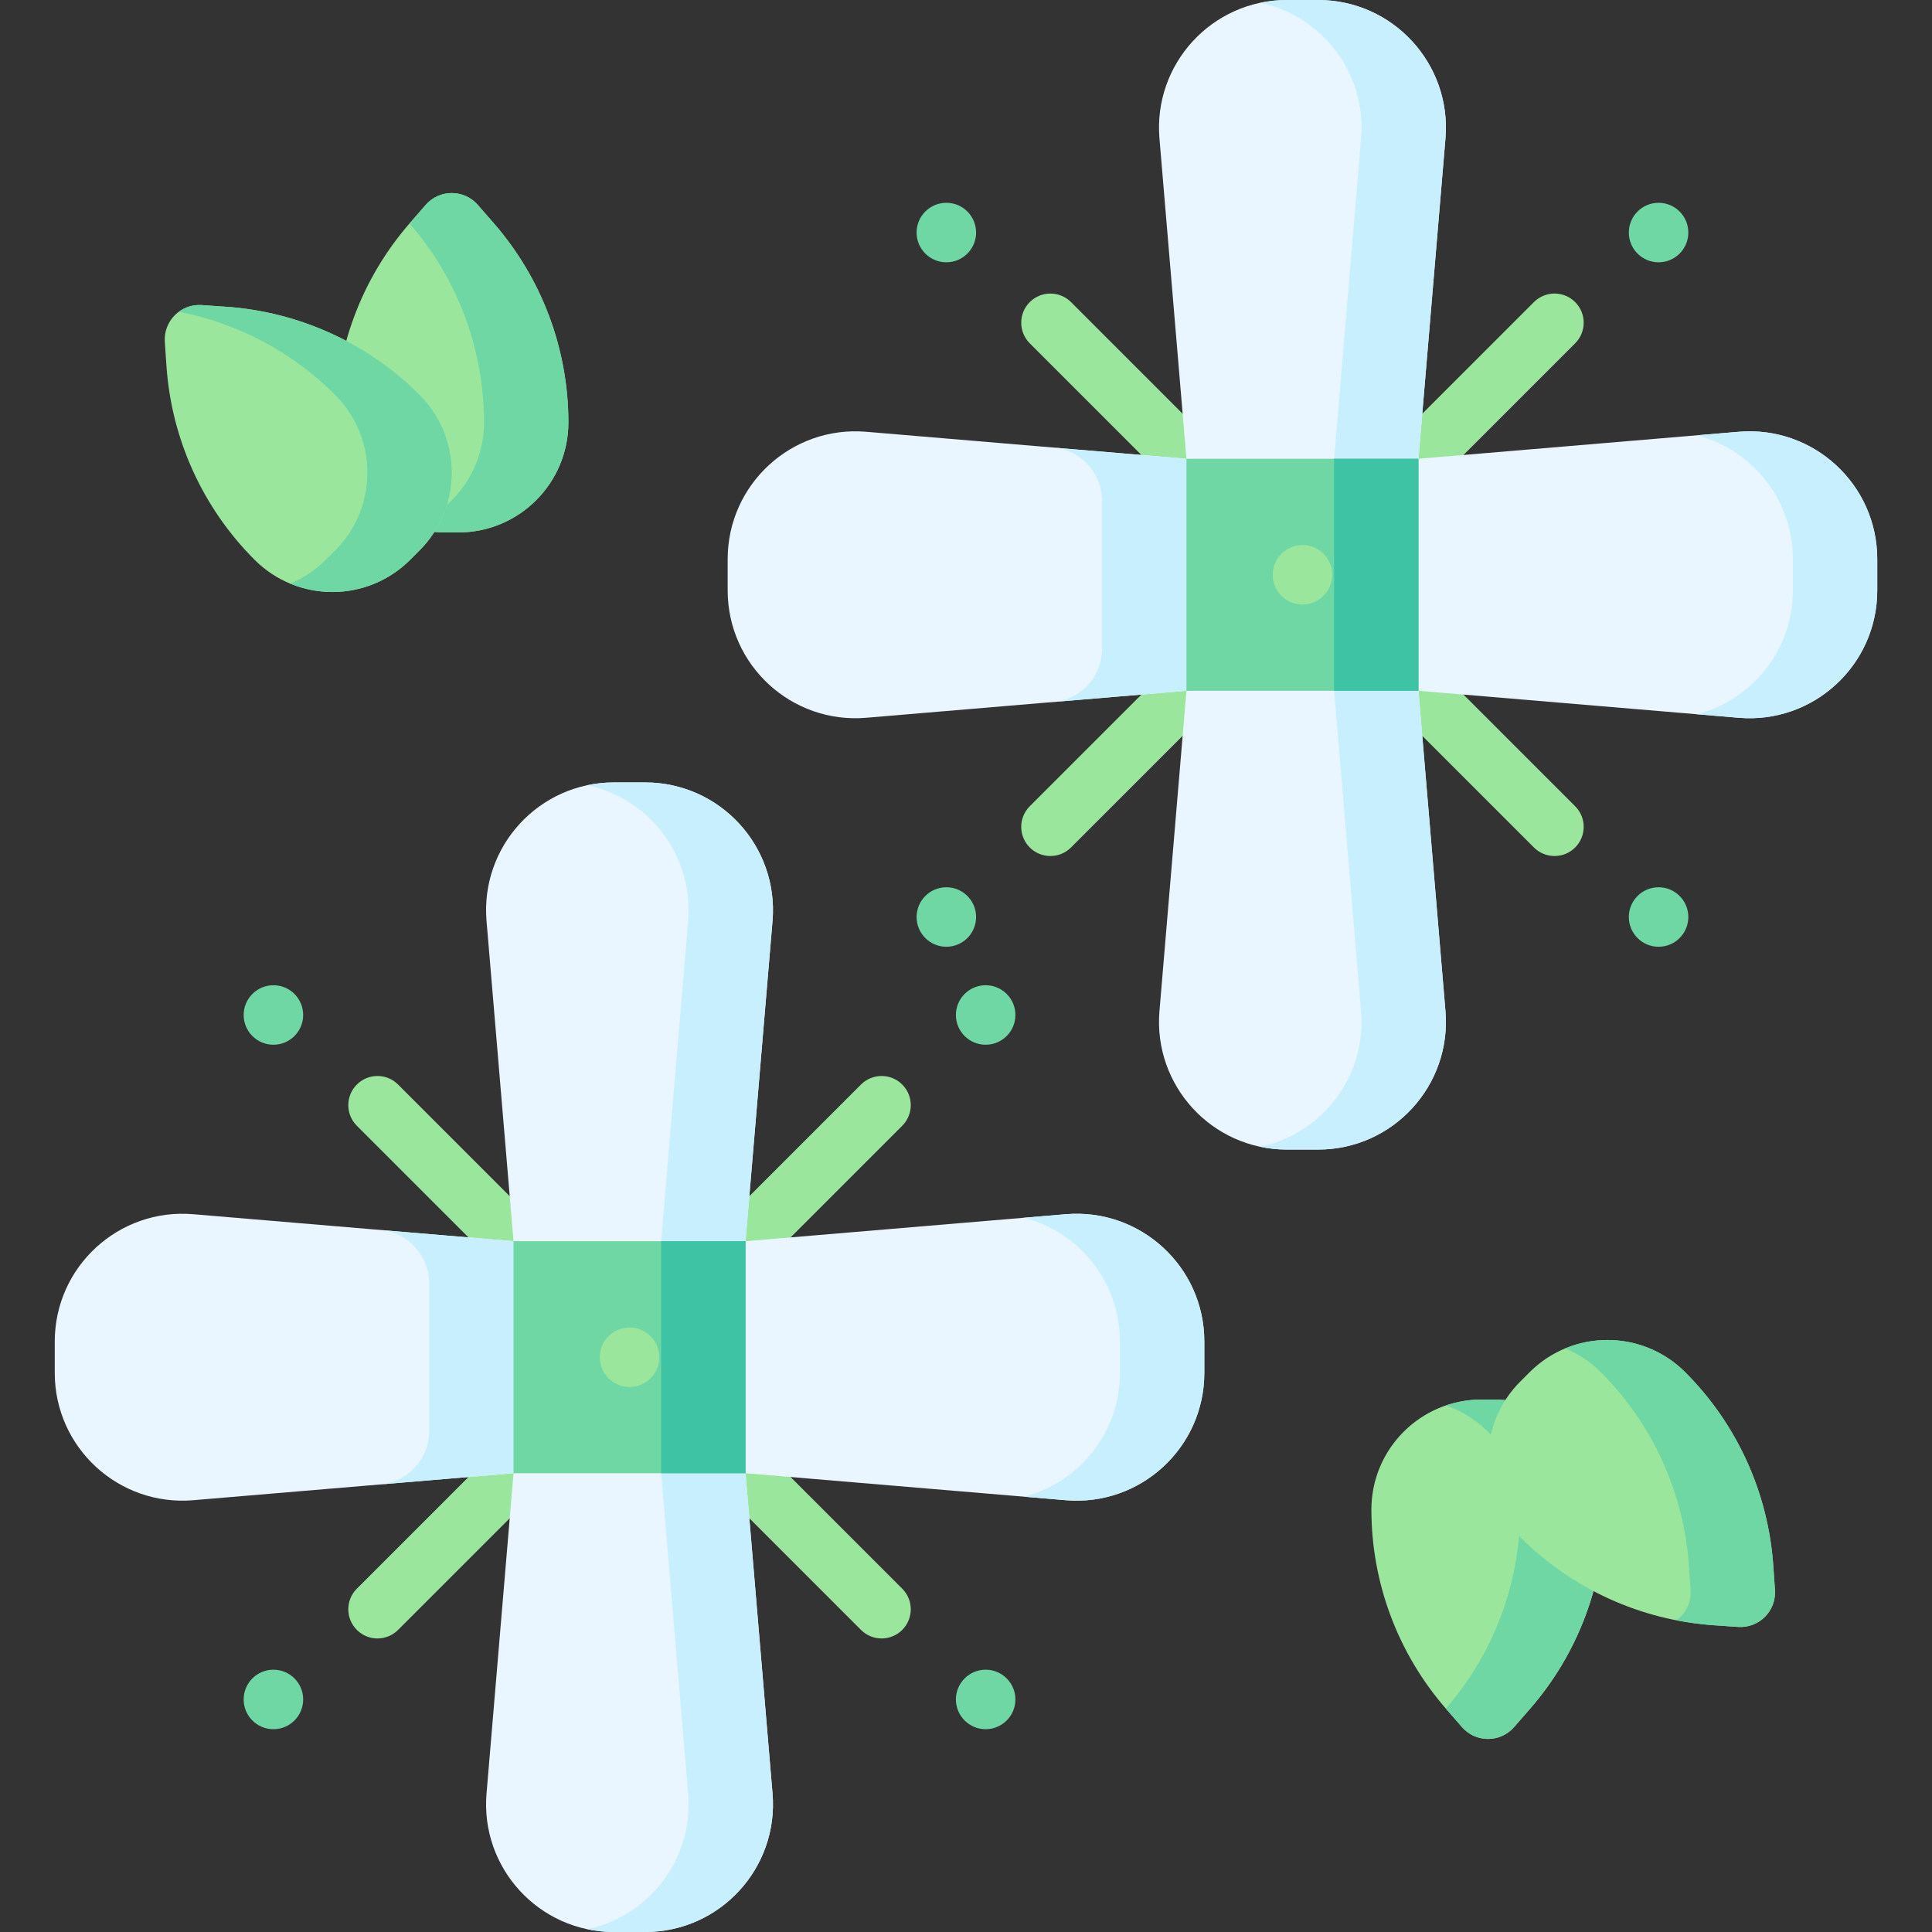 <svg id="Capa_1" enable-background="new 0 0 497 497" height="512" viewBox="0 0 497 497" width="512" xmlns="http://www.w3.org/2000/svg"><rect x="0" y="0" width="497" height="497" fill="#333333" stroke="none"/><g><g><circle cx="253.556" cy="261.102" fill="#6fd7a3" r="7.654"/><g><path d="m191.791 326.796c-1.919 0-3.839-.732-5.304-2.196-2.929-2.93-2.929-7.678 0-10.607l35.001-35.002c2.93-2.928 7.678-2.928 10.607 0 2.929 2.93 2.929 7.678 0 10.607l-35.001 35.002c-1.465 1.463-3.385 2.196-5.303 2.196z" fill="#9be69d"/></g><circle cx="70.336" cy="261.102" fill="#6fd7a3" r="7.654"/><g><path d="m132.102 326.796c-1.919 0-3.839-.732-5.304-2.196l-35.002-35.002c-2.929-2.93-2.929-7.678 0-10.607 2.93-2.928 7.678-2.928 10.607 0l35.002 35.002c2.929 2.93 2.929 7.678 0 10.607-1.464 1.463-3.384 2.196-5.303 2.196z" fill="#9be69d"/></g><circle cx="253.556" cy="437.177" fill="#6fd7a3" r="7.654"/><g><path d="m226.792 421.485c-1.919 0-3.839-.732-5.304-2.196l-35.001-35.001c-2.929-2.93-2.929-7.678 0-10.607 2.93-2.928 7.678-2.928 10.607 0l35.001 35.001c2.929 2.93 2.929 7.678 0 10.607-1.465 1.464-3.385 2.196-5.303 2.196z" fill="#9be69d"/></g><circle cx="70.336" cy="437.177" fill="#6fd7a3" r="7.654"/><g><path d="m97.1 421.485c-1.92 0-3.839-.732-5.304-2.196-2.929-2.93-2.929-7.678 0-10.607l35.002-35.001c2.931-2.929 7.679-2.927 10.607 0 2.929 2.93 2.929 7.678 0 10.607l-35.002 35.001c-1.464 1.464-3.384 2.196-5.303 2.196z" fill="#9be69d"/></g><path d="m165.981 201.279h-8.07c-19.241 0-34.367 16.454-32.752 35.627l6.942 82.389 29.844 9.112 29.844-9.112 6.942-82.389c1.617-19.173-13.509-35.627-32.75-35.627z" fill="#eaf6ff"/><path d="m165.981 201.279h-8.07c-2.342 0-4.622.248-6.819.711 15.855 3.34 27.351 18.078 25.932 34.917l-6.942 82.389 7.218 4.424 14.49-4.424 6.942-82.389c1.616-19.174-13.51-35.628-32.751-35.628z" fill="#c8effe"/><path d="m165.981 497h-8.07c-19.241 0-34.367-16.454-32.752-35.627l6.942-82.389 29.844-7.499 29.844 7.499 6.942 82.389c1.617 19.173-13.509 35.627-32.75 35.627z" fill="#eaf6ff"/><path d="m198.732 461.373-6.942-82.389-14.205-3.569-7.503 3.569 6.942 82.389c1.419 16.839-10.078 31.577-25.932 34.917 2.198.463 4.477.711 6.819.711h8.07c19.241-.001 34.367-16.455 32.751-35.628z" fill="#c8effe"/><path d="m309.806 353.174v-8.07c0-19.241-16.454-34.367-35.627-32.752l-82.389 6.942-8.6 29.844 8.6 29.844 82.389 6.942c19.173 1.618 35.627-13.509 35.627-32.75z" fill="#eaf6ff"/><path d="m274.179 312.353-10.792.909c14.103 3.61 24.711 16.396 24.711 31.842v8.07c0 15.447-10.608 28.233-24.711 31.842l10.792.909c19.173 1.616 35.627-13.511 35.627-32.752v-8.07c.001-19.239-16.454-34.365-35.627-32.75z" fill="#c8effe"/><path d="m14.086 353.174v-8.07c0-19.241 16.454-34.367 35.627-32.752l82.389 6.942 8.291 29.844-8.291 29.844-82.389 6.942c-19.173 1.618-35.627-13.509-35.627-32.75z" fill="#eaf6ff"/><path d="m97.793 316.409c7.124.6 12.601 6.558 12.601 13.707v38.047c0 7.149-5.477 13.107-12.601 13.707l34.309-2.89 8.291-29.844-8.291-29.844z" fill="#c8effe"/><path d="m132.102 319.295h59.688v59.688h-59.688z" fill="#6fd7a3"/><path d="m170.082 319.295h21.708v59.688h-21.708z" fill="#3ec3a4"/><circle cx="161.946" cy="349.14" fill="#9be69d" r="7.654"/></g><g><circle cx="426.664" cy="59.823" fill="#6fd7a3" r="7.654"/><g><path d="m364.898 125.517c-1.919 0-3.839-.732-5.304-2.196-2.929-2.93-2.929-7.678 0-10.607l35.001-35.002c2.93-2.928 7.678-2.928 10.607 0 2.929 2.93 2.929 7.678 0 10.607l-35.001 35.002c-1.464 1.463-3.384 2.196-5.303 2.196z" fill="#9be69d"/></g><circle cx="243.444" cy="59.823" fill="#6fd7a3" r="7.654"/><g><path d="m305.21 125.517c-1.919 0-3.839-.732-5.304-2.196l-35.002-35.002c-2.929-2.93-2.929-7.678 0-10.607 2.93-2.928 7.678-2.928 10.607 0l35.002 35.002c2.929 2.93 2.929 7.678 0 10.607-1.464 1.463-3.384 2.196-5.303 2.196z" fill="#9be69d"/></g><circle cx="426.664" cy="235.898" fill="#6fd7a3" r="7.654"/><g><path d="m399.899 220.206c-1.919 0-3.839-.732-5.304-2.196l-35.001-35.001c-2.929-2.93-2.929-7.678 0-10.607 2.93-2.928 7.678-2.928 10.607 0l35.001 35.001c2.929 2.93 2.929 7.678 0 10.607-1.464 1.464-3.384 2.196-5.303 2.196z" fill="#9be69d"/></g><circle cx="243.444" cy="235.898" fill="#6fd7a3" r="7.654"/><g><path d="m270.208 220.206c-1.92 0-3.839-.732-5.304-2.196-2.929-2.93-2.929-7.678 0-10.607l35.002-35.001c2.931-2.929 7.679-2.927 10.607 0 2.929 2.93 2.929 7.678 0 10.607l-35.002 35.001c-1.464 1.464-3.384 2.196-5.303 2.196z" fill="#9be69d"/></g><path d="m339.089 0h-8.07c-19.241 0-34.367 16.454-32.752 35.627l6.942 82.389 29.844 9.112 29.844-9.112 6.942-82.389c1.617-19.173-13.509-35.627-32.75-35.627z" fill="#eaf6ff"/><path d="m339.089 0h-8.07c-2.342 0-4.622.248-6.819.711 15.855 3.34 27.351 18.078 25.932 34.917l-6.942 82.389 7.218 4.424 14.49-4.424 6.942-82.389c1.616-19.174-13.51-35.628-32.751-35.628z" fill="#c8effe"/><path d="m339.089 295.721h-8.07c-19.241 0-34.367-16.454-32.752-35.627l6.942-82.389 29.844-7.499 29.844 7.499 6.942 82.389c1.617 19.173-13.509 35.627-32.75 35.627z" fill="#eaf6ff"/><path d="m371.84 260.094-6.942-82.389-14.205-3.569-7.503 3.569 6.942 82.389c1.419 16.839-10.078 31.577-25.932 34.917 2.198.463 4.477.711 6.819.711h8.07c19.241-.001 34.367-16.455 32.751-35.628z" fill="#c8effe"/><path d="m482.914 151.895v-8.07c0-19.241-16.454-34.367-35.627-32.752l-82.389 6.942-8.6 29.844 8.6 29.844 82.389 6.942c19.173 1.617 35.627-13.509 35.627-32.75z" fill="#eaf6ff"/><path d="m447.287 111.074-10.792.909c14.103 3.61 24.711 16.396 24.711 31.842v8.07c0 15.447-10.608 28.233-24.711 31.842l10.792.909c19.173 1.616 35.627-13.511 35.627-32.752v-8.07c.001-19.239-16.454-34.366-35.627-32.75z" fill="#c8effe"/><path d="m187.193 151.895v-8.07c0-19.241 16.454-34.367 35.627-32.752l82.389 6.942 8.291 29.844-8.291 29.844-82.389 6.942c-19.172 1.617-35.627-13.509-35.627-32.75z" fill="#eaf6ff"/><path d="m270.901 115.134c7.124.6 12.601 6.558 12.601 13.707v38.047c0 7.149-5.477 13.107-12.601 13.707l34.309-2.89 8.291-29.844-8.291-29.844z" fill="#c8effe"/><path d="m305.21 118.016h59.688v59.688h-59.688z" fill="#6fd7a3"/><path d="m343.19 118.016h21.708v59.688h-21.708z" fill="#3ec3a4"/><circle cx="335.054" cy="147.86" fill="#9be69d" r="7.654"/></g><g><g><path d="m393.602 439.575-4.106 4.712c-3.545 4.068-9.867 4.068-13.412 0l-4.106-4.712c-12.375-14.202-19.193-32.402-19.193-51.239 0-15.632 12.672-28.304 28.304-28.304h3.402c15.632 0 28.304 12.672 28.304 28.304 0 18.836-6.818 37.037-19.193 51.239z" fill="#9be69d"/><path d="m384.491 360.031h-3.403c-3.204 0-6.281.54-9.153 1.522 11.138 3.806 19.151 14.355 19.151 26.782 0 18.815-6.803 36.995-19.151 51.189.014.017.028.034.042.05l4.106 4.712c3.545 4.068 9.867 4.068 13.412 0l4.106-4.712c12.375-14.202 19.193-32.402 19.193-51.239.001-15.632-12.671-28.304-28.303-28.304z" fill="#6fd7a3"/><path d="m456.174 402.799.428 6.235c.37 5.384-4.1 9.854-9.484 9.484l-6.235-.428c-18.793-1.291-36.483-9.34-49.803-22.66-11.053-11.053-11.053-28.974 0-40.028l2.406-2.406c11.053-11.053 28.974-11.053 40.028 0 13.319 13.32 21.368 31.011 22.66 49.803z" fill="#9be69d"/><path d="m456.602 409.035-.428-6.235c-1.291-18.793-9.34-36.483-22.66-49.803-8.345-8.345-20.604-10.386-30.868-6.129 3.33 1.381 6.452 3.421 9.16 6.129 13.32 13.32 21.369 31.01 22.66 49.803l.428 6.235c.219 3.187-1.266 6.044-3.624 7.776 3.162.618 6.369 1.056 9.613 1.279l6.235.428c5.384.37 9.854-4.1 9.484-9.483z" fill="#6fd7a3"/></g><g><path d="m105.398 57.425 4.106-4.712c3.545-4.068 9.867-4.068 13.412 0l4.106 4.712c12.375 14.202 19.193 32.402 19.193 51.239 0 15.632-12.672 28.304-28.304 28.304h-3.402c-15.632 0-28.304-12.672-28.304-28.304 0-18.836 6.818-37.037 19.193-51.239z" fill="#9be69d"/><path d="m127.022 57.425-4.106-4.712c-3.545-4.068-9.867-4.068-13.412 0l-4.106 4.712c-.014.016-.028.034-.042.05 12.348 14.194 19.151 32.374 19.151 51.189 0 12.427-8.013 22.976-19.151 26.782 2.872.981 5.948 1.522 9.153 1.522h3.402c15.632 0 28.304-12.672 28.304-28.304 0-18.836-6.817-37.037-19.193-51.239z" fill="#6fd7a3"/><path d="m42.826 94.201-.428-6.235c-.37-5.384 4.1-9.854 9.484-9.484l6.235.428c18.793 1.291 36.483 9.34 49.803 22.66 11.053 11.053 11.053 28.974 0 40.028l-2.406 2.406c-11.053 11.053-28.974 11.053-40.028 0-13.319-13.32-21.368-31.011-22.66-49.803z" fill="#9be69d"/><path d="m107.92 101.57c-13.32-13.32-31.01-21.369-49.803-22.66l-6.235-.428c-2.197-.151-4.234.513-5.86 1.708 15.153 2.962 29.169 10.361 40.19 21.381 11.053 11.053 11.053 28.974 0 40.028l-2.406 2.406c-2.708 2.708-5.829 4.748-9.16 6.129 10.264 4.256 22.522 2.216 30.868-6.129l2.406-2.406c11.054-11.054 11.054-28.975 0-40.029z" fill="#6fd7a3"/></g></g></g></svg>